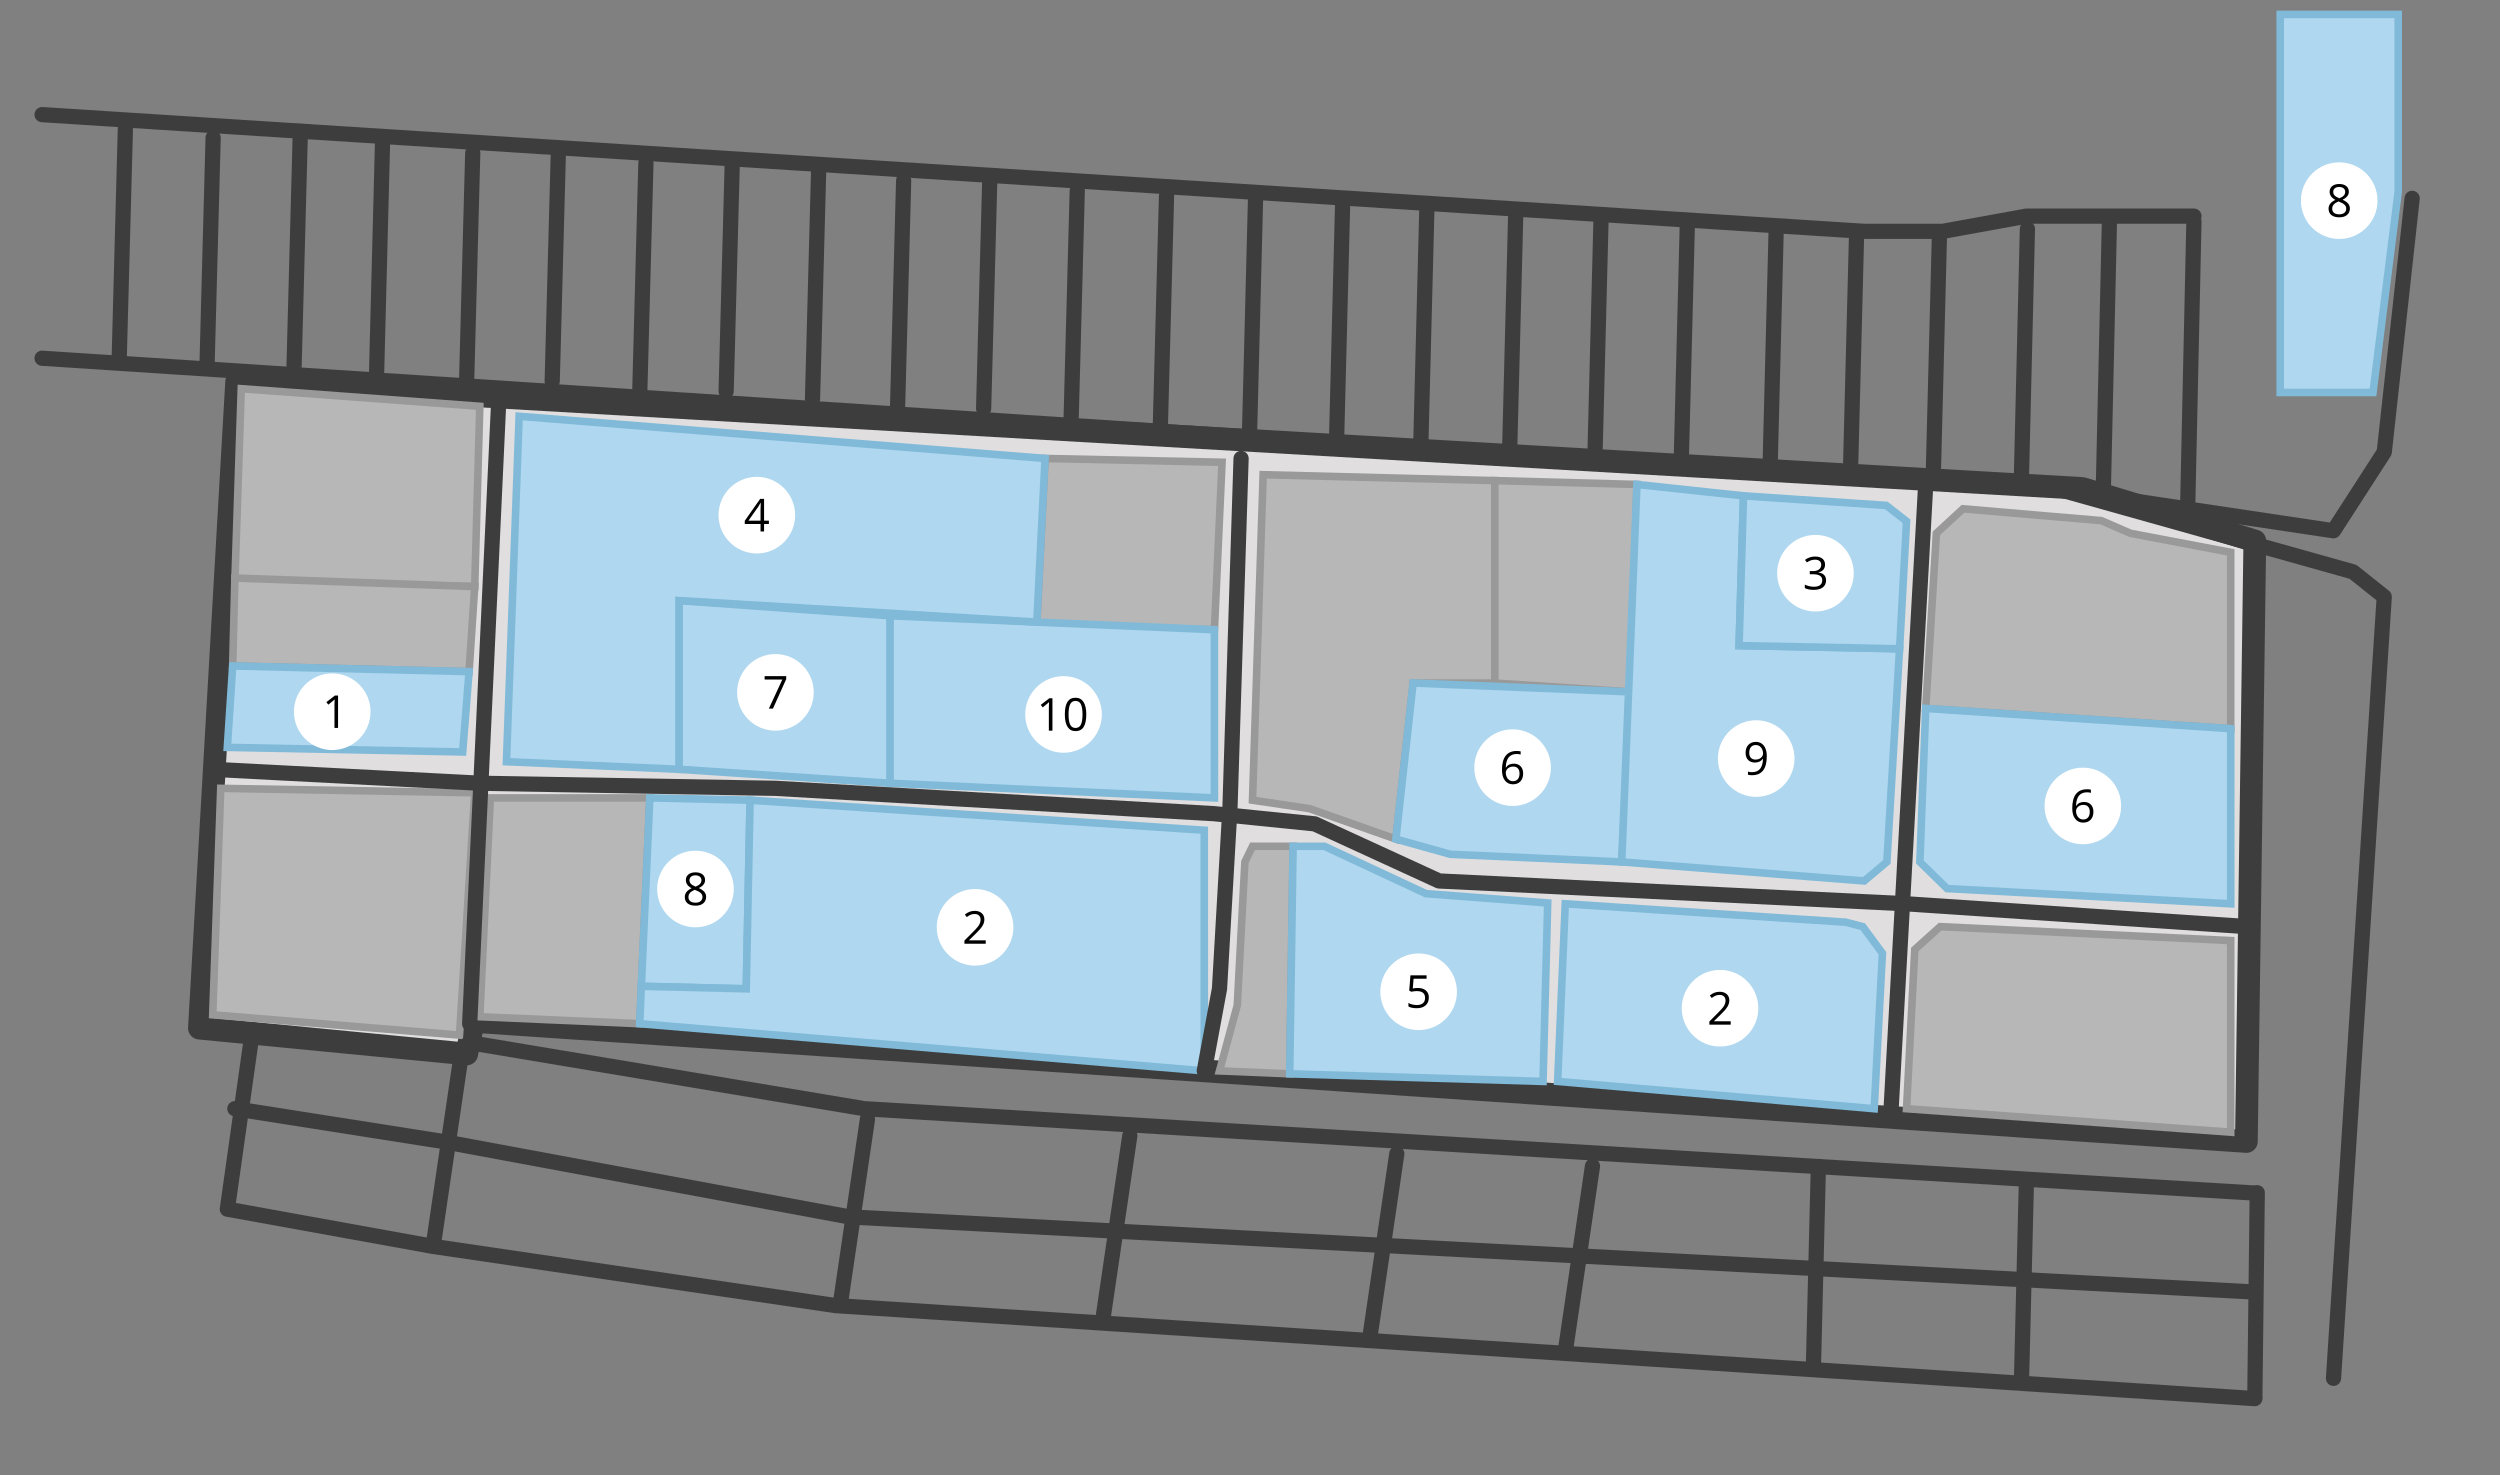 <?xml version="1.0" encoding="utf-8"?>
<!-- Generator: Adobe Illustrator 16.0.0, SVG Export Plug-In . SVG Version: 6.00 Build 0)  -->
<!DOCTYPE svg PUBLIC "-//W3C//DTD SVG 1.1//EN" "http://www.w3.org/Graphics/SVG/1.1/DTD/svg11.dtd">
<svg version="1.1" id="Layer_1" xmlns="http://www.w3.org/2000/svg" xmlns:xlink="http://www.w3.org/1999/xlink" x="0px" y="0px"
	 width="330.168px" height="194.822px" viewBox="0 0 330.168 194.822" enable-background="new 0 0 330.168 194.822"
	 xml:space="preserve">
<rect x="0" y="0" width="330.168" height="194.822" fill="#808080" stroke="none"/>
<g>
	
		<polygon fill="#E0DEDF" stroke="#3D3D3D" stroke-width="3" stroke-linecap="round" stroke-linejoin="round" stroke-miterlimit="10" points="
		31.25,50.438 26.335,135.783 61.635,139.195 62.529,134.891 296.672,150.753 297.789,71.439 275,64.513 	"/>
	<path fill="#3D3D3D" d="M308.178,71.104c0.34,0,0.658-0.17,0.846-0.46l6.701-10.389c0.086-0.131,0.139-0.28,0.156-0.435
		l3.686-33.513c0.061-0.552-0.338-1.048-0.889-1.109c-0.555-0.06-1.049,0.338-1.111,0.889l-3.658,33.278l-6.223,9.644l-35.217-5.266
		c-0.014-0.002-0.029,0-0.043-0.002c-0.014-0.001-0.027-0.006-0.041-0.006L5.623,46.308c-0.554-0.042-1.033,0.384-1.068,0.937
		c-0.037,0.554,0.384,1.033,0.938,1.069l266.657,17.42l38.133,10.701l3.562,2.837l-6.67,102.695
		c-0.035,0.555,0.385,1.033,0.939,1.068c0.021,0.002,0.045,0.003,0.066,0.003c0.525,0,0.967-0.409,1.002-0.94l6.703-103.22
		c0.02-0.329-0.121-0.646-0.377-0.852l-4.133-3.291c-0.105-0.083-0.227-0.146-0.355-0.182l-22.98-6.449l19.99,2.989
		C308.08,71.1,308.129,71.104,308.178,71.104z"/>
	<g>
		<path fill="#3D3D3D" d="M256.568,31.559H246.18L5.493,16.141c-0.554-0.036-0.974-0.514-0.939-1.068
			c0.036-0.554,0.52-0.969,1.067-0.939l10.94,0.702L246.242,29.55l10.234-0.002l10.971-1.994c0.059-0.011,0.119-0.017,0.18-0.017
			h22.119c0.555,0,1.006,0.45,1.006,1.005c0,0.556-0.451,1.005-1.006,1.005h-22.029l-10.969,1.995
			C256.689,31.553,256.629,31.559,256.568,31.559z"/>
	</g>
	<g>
		<path fill="#3D3D3D" d="M15.753,47.975c-0.009,0-0.018,0-0.027,0c-0.555-0.015-0.993-0.477-0.978-1.032l0.808-30.119
			c0.015-0.556,0.487-1.002,1.032-0.979c0.555,0.015,0.993,0.477,0.978,1.032l-0.808,30.119
			C16.743,47.542,16.296,47.975,15.753,47.975z"/>
	</g>
	<g>
		<path fill="#3D3D3D" d="M27.341,49.315c-0.009,0-0.019,0-0.028,0c-0.555-0.015-0.993-0.477-0.978-1.032l0.808-30.119
			c0.015-0.555,0.487-1.002,1.032-0.979c0.555,0.015,0.993,0.477,0.979,1.032l-0.808,30.119
			C28.331,48.882,27.884,49.315,27.341,49.315z"/>
	</g>
	<g>
		<path fill="#3D3D3D" d="M38.837,49.315c-0.009,0-0.018,0-0.027,0c-0.555-0.015-0.993-0.477-0.979-1.032l0.808-30.119
			c0.015-0.555,0.487-1.002,1.032-0.979c0.555,0.015,0.993,0.477,0.979,1.032l-0.808,30.119
			C39.827,48.882,39.379,49.315,38.837,49.315z"/>
	</g>
	<g>
		<path fill="#3D3D3D" d="M49.729,50.536c-0.009,0-0.018,0-0.027,0c-0.555-0.016-0.993-0.495-0.979-1.071l0.808-31.264
			c0.015-0.576,0.486-1.04,1.032-1.016c0.555,0.016,0.993,0.495,0.978,1.071l-0.807,31.264
			C50.718,50.087,50.271,50.536,49.729,50.536z"/>
	</g>
	<g>
		<path fill="#3D3D3D" d="M61.625,51.335c-0.009,0-0.018,0-0.027,0c-0.555-0.015-0.993-0.477-0.978-1.032l0.808-30.119
			c0.015-0.555,0.486-1.002,1.032-0.979c0.555,0.015,0.993,0.477,0.979,1.032l-0.808,30.12
			C62.616,50.903,62.168,51.335,61.625,51.335z"/>
	</g>
	<g>
		<path fill="#3D3D3D" d="M72.929,51.335c-0.009,0-0.019,0-0.027,0c-0.555-0.015-0.993-0.477-0.979-1.032l0.808-30.119
			c0.015-0.555,0.487-1.002,1.032-0.979c0.555,0.015,0.993,0.477,0.979,1.032l-0.808,30.12
			C73.918,50.903,73.471,51.335,72.929,51.335z"/>
	</g>
	<g>
		<path fill="#3D3D3D" d="M84.497,52.659c-0.009,0-0.019,0-0.027,0c-0.556-0.015-0.993-0.477-0.979-1.032l0.808-30.12
			c0.015-0.555,0.487-1.001,1.032-0.978c0.555,0.015,0.993,0.477,0.978,1.032L85.501,51.68
			C85.486,52.226,85.04,52.659,84.497,52.659z"/>
	</g>
	<g>
		<path fill="#3D3D3D" d="M95.901,52.659c-0.01,0-0.019,0-0.028,0c-0.555-0.015-0.993-0.477-0.979-1.032l0.808-30.12
			c0.015-0.555,0.487-1.001,1.032-0.978c0.555,0.015,0.993,0.477,0.978,1.032L96.905,51.68
			C96.89,52.226,96.443,52.659,95.901,52.659z"/>
	</g>
	<g>
		<path fill="#3D3D3D" d="M107.308,53.66c-0.009,0-0.019,0-0.028,0c-0.555-0.015-0.993-0.477-0.978-1.032l0.808-30.119
			c0.015-0.555,0.487-1.002,1.032-0.979c0.555,0.015,0.993,0.477,0.978,1.032l-0.808,30.119
			C108.297,53.227,107.851,53.66,107.308,53.66z"/>
	</g>
	<g>
		<path fill="#3D3D3D" d="M118.535,54.977c-0.009,0-0.019,0-0.027,0c-0.555-0.015-0.993-0.478-0.979-1.032l0.808-30.12
			c0.015-0.555,0.487-1.001,1.032-0.978c0.555,0.015,0.993,0.477,0.978,1.032l-0.808,30.12
			C119.524,54.543,119.078,54.977,118.535,54.977z"/>
	</g>
	<g>
		<path fill="#3D3D3D" d="M129.906,54.977c-0.009,0-0.018,0-0.028,0c-0.555-0.015-0.993-0.478-0.979-1.032l0.808-30.12
			c0.016-0.555,0.487-1.001,1.032-0.978c0.555,0.015,0.993,0.477,0.978,1.032l-0.808,30.12
			C130.896,54.543,130.449,54.977,129.906,54.977z"/>
	</g>
	<g>
		<path fill="#3D3D3D" d="M141.462,56.317c-0.009,0-0.018,0-0.027,0c-0.555-0.015-0.993-0.477-0.979-1.031l0.808-30.12
			c0.016-0.555,0.487-1.002,1.032-0.978c0.555,0.015,0.993,0.477,0.978,1.031l-0.807,30.12
			C142.453,55.884,142.005,56.317,141.462,56.317z"/>
	</g>
	<g>
		<path fill="#3D3D3D" d="M153.252,56.987c-0.009,0-0.019,0-0.028,0c-0.555-0.015-0.992-0.477-0.978-1.032l0.808-30.119
			c0.016-0.555,0.487-1.002,1.032-0.979c0.555,0.015,0.993,0.477,0.979,1.032l-0.808,30.119
			C154.242,56.555,153.795,56.987,153.252,56.987z"/>
	</g>
	<g>
		<path fill="#3D3D3D" d="M165.01,58.663c-0.01,0-0.019,0-0.027,0c-0.556-0.015-0.993-0.477-0.979-1.032l0.808-31.46
			c0.016-0.555,0.486-1.002,1.032-0.978c0.555,0.015,0.994,0.477,0.979,1.032l-0.807,31.46C166,58.23,165.552,58.663,165.01,58.663z
			"/>
	</g>
	<g>
		<path fill="#3D3D3D" d="M176.516,59.11c-0.008,0-0.018,0-0.027,0c-0.555-0.015-0.992-0.477-0.979-1.032l0.809-31.459
			c0.016-0.555,0.486-1.002,1.031-0.979c0.557,0.015,0.994,0.477,0.979,1.032l-0.807,31.459
			C177.506,58.678,177.059,59.11,176.516,59.11z"/>
	</g>
	<g>
		<path fill="#3D3D3D" d="M187.633,60.011c-0.008,0-0.018,0-0.027,0c-0.555-0.015-0.992-0.477-0.979-1.032l0.809-31.459
			c0.016-0.555,0.486-1.002,1.033-0.979c0.555,0.015,0.992,0.477,0.979,1.032l-0.809,31.459
			C188.623,59.579,188.176,60.011,187.633,60.011z"/>
	</g>
	<g>
		<path fill="#3D3D3D" d="M199.363,61.016c-0.01,0-0.018,0-0.027,0c-0.555-0.015-0.992-0.477-0.979-1.032l0.807-31.459
			c0.018-0.555,0.488-1.002,1.033-0.979c0.555,0.015,0.992,0.477,0.979,1.032l-0.809,31.46
			C200.354,60.583,199.906,61.016,199.363,61.016z"/>
	</g>
	<g>
		<path fill="#3D3D3D" d="M210.646,61.016c-0.01,0-0.018,0-0.027,0c-0.555-0.015-0.994-0.477-0.979-1.032l0.809-31.459
			c0.014-0.555,0.486-1.002,1.031-0.979c0.555,0.015,0.992,0.477,0.979,1.032l-0.809,31.46
			C211.637,60.583,211.189,61.016,210.646,61.016z"/>
	</g>
	<g>
		<path fill="#3D3D3D" d="M222.041,61.798c-0.01,0-0.02,0-0.027,0c-0.555-0.015-0.992-0.477-0.979-1.032l0.807-31.459
			c0.018-0.556,0.488-1.002,1.033-0.979c0.555,0.015,0.992,0.477,0.979,1.032l-0.809,31.46
			C223.031,61.366,222.584,61.798,222.041,61.798z"/>
	</g>
	<g>
		<path fill="#3D3D3D" d="M233.77,62.692c-0.008,0-0.018,0-0.027,0c-0.555-0.015-0.992-0.477-0.979-1.032l0.809-31.46
			c0.016-0.555,0.486-1.001,1.031-0.978c0.557,0.015,0.994,0.477,0.979,1.032l-0.807,31.46
			C234.76,62.26,234.312,62.692,233.77,62.692z"/>
	</g>
	<g>
		<path fill="#3D3D3D" d="M244.383,63.474c-0.008,0-0.018,0-0.027,0c-0.555-0.015-0.992-0.477-0.979-1.032l0.809-31.459
			c0.016-0.556,0.486-1.002,1.031-0.979c0.557,0.015,0.994,0.477,0.979,1.032l-0.807,31.46
			C245.373,63.042,244.926,63.474,244.383,63.474z"/>
	</g>
	<g>
		<path fill="#3D3D3D" d="M255.33,63.474c-0.01,0-0.018,0-0.027,0c-0.555-0.015-0.992-0.477-0.979-1.032l0.809-31.459
			c0.016-0.556,0.486-1.002,1.031-0.979c0.555,0.015,0.994,0.477,0.979,1.032l-0.807,31.46
			C256.32,63.042,255.873,63.474,255.33,63.474z"/>
	</g>
	<g>
		<path fill="#3D3D3D" d="M266.947,64.703c-0.008,0-0.018,0-0.027,0c-0.555-0.015-0.992-0.477-0.979-1.032L266.75,30.2
			c0.016-0.555,0.486-1.001,1.033-0.978c0.555,0.015,0.992,0.477,0.977,1.032l-0.807,33.471
			C267.938,64.271,267.49,64.703,266.947,64.703z"/>
	</g>
	<g>
		<path fill="#3D3D3D" d="M277.785,65.485c-0.01,0-0.02,0-0.027,0c-0.557-0.015-0.994-0.477-0.98-1.032l0.809-35.481
			c0.016-0.555,0.486-1.002,1.031-0.978c0.557,0.015,0.994,0.477,0.979,1.032l-0.807,35.482
			C278.773,65.052,278.326,65.485,277.785,65.485z"/>
	</g>
	<g>
		<path fill="#3D3D3D" d="M288.938,67.196c-0.01,0-0.018,0-0.027,0c-0.555-0.016-0.992-0.496-0.979-1.073l0.809-36.889
			c0.016-0.578,0.486-1.042,1.031-1.017c0.555,0.016,0.994,0.496,0.98,1.072l-0.809,36.889
			C289.928,66.746,289.48,67.196,288.938,67.196z"/>
	</g>
	<polygon fill="#B7B7B7" stroke="#999999" stroke-miterlimit="10" points="29.154,104.114 62.696,104.7 60.686,136.705 
		28.095,134.024 	"/>
	<polygon fill="#B7B7B7" stroke="#999999" stroke-miterlimit="10" points="64.758,105.377 63.367,134.275 84.48,135.197 
		85.82,105.377 	"/>
	<polygon fill="#B7B7B7" stroke="#999999" stroke-miterlimit="10" points="31.865,51.335 63.367,53.66 62.696,77.471 31.021,76.717 
			"/>
	<polygon fill="#B7B7B7" stroke="#999999" stroke-miterlimit="10" points="31.021,76.34 62.696,77.471 61.949,88.698 30.73,87.955 	
		"/>
	<polygon fill="#AFD7EF" stroke="#80BAD8" stroke-miterlimit="10" points="30.022,98.705 61.105,99.311 61.949,88.698 30.73,87.955 
			"/>
	<polygon fill="#B7B7B7" stroke="#999999" stroke-miterlimit="10" points="138.018,60.547 136.928,82.519 160.386,83.168 
		161.392,61.05 	"/>
	<polygon fill="#AFD7EF" stroke="#80BAD8" stroke-miterlimit="10" points="117.528,103.443 117.528,81.325 160.386,83.168 
		160.386,105.377 	"/>
	<polygon fill="#AFD7EF" stroke="#80BAD8" stroke-miterlimit="10" points="89.674,101.601 89.674,79.314 117.528,81.325 
		117.528,103.443 	"/>
	<polygon fill="#AFD7EF" stroke="#80BAD8" stroke-miterlimit="10" points="66.885,100.596 68.561,54.977 138.018,60.547 
		136.928,82.159 89.674,79.314 89.674,101.601 	"/>
	<polygon fill="#AFD7EF" stroke="#80BAD8" stroke-miterlimit="10" points="98.556,130.59 84.702,130.257 85.82,105.377 
		99.058,105.679 	"/>
	<polygon fill="#AFD7EF" stroke="#80BAD8" stroke-miterlimit="10" points="159.046,109.644 99.058,105.679 98.556,130.59 
		84.702,130.257 84.48,135.197 159.046,141.43 	"/>
	<polygon fill="#B7B7B7" stroke="#999999" stroke-miterlimit="10" points="197.418,63.474 197.418,90.206 186.627,90.206 
		184.348,110.816 172.953,106.795 165.414,105.679 166.822,62.692 	"/>
	<polygon fill="#B7B7B7" stroke="#999999" stroke-miterlimit="10" points="216.186,63.982 215.348,91.379 197.418,90.206 
		197.418,63.474 	"/>
	<polygon fill="#AFD7EF" stroke="#80BAD8" stroke-miterlimit="10" points="214.174,113.832 191.553,112.827 184.348,110.816 
		186.627,90.206 215.348,91.379 	"/>
	<polygon fill="#AFD7EF" stroke="#80BAD8" stroke-miterlimit="10" points="230.26,65.485 216.186,63.982 214.174,113.832 
		246.195,116.346 249.195,113.832 250.871,85.683 229.674,85.264 	"/>
	<polygon fill="#AFD7EF" stroke="#80BAD8" stroke-miterlimit="10" points="251.793,68.842 250.871,85.683 229.674,85.264 
		230.26,65.485 249.111,66.747 	"/>
	<polygon fill="#B7B7B7" stroke="#999999" stroke-miterlimit="10" points="170.328,141.816 170.775,111.767 165.414,111.767 
		164.408,113.832 163.403,132.768 161.057,141.43 	"/>
	<polygon fill="#AFD7EF" stroke="#80BAD8" stroke-miterlimit="10" points="204.4,119.252 203.785,142.821 170.328,141.816 
		170.775,111.767 174.908,111.767 188.314,118.021 	"/>
	<polygon fill="#AFD7EF" stroke="#80BAD8" stroke-miterlimit="10" points="206.719,119.362 205.713,142.821 247.52,146.425 
		248.609,125.897 246.012,122.379 243.75,121.792 	"/>
	<polygon fill="#B7B7B7" stroke="#999999" stroke-miterlimit="10" points="294.605,124.222 294.605,149.523 251.793,146.425 
		252.881,125.395 256.232,122.379 	"/>
	<polygon fill="#B7B7B7" stroke="#999999" stroke-miterlimit="10" points="255.734,70.434 254.324,93.558 294.605,96.238 
		294.605,72.947 281.367,70.434 277.514,68.758 259.25,67.196 	"/>
	<polygon fill="#AFD7EF" stroke="#80BAD8" stroke-miterlimit="10" points="294.605,119.362 294.605,96.238 254.324,93.558 
		253.553,113.832 257.143,117.352 	"/>
	<polygon fill="#AFD7EF" stroke="#80BAD8" stroke-miterlimit="10" points="316.725,1.9 301.141,1.9 301.141,51.834 313.395,51.834 
		316.725,25.33 	"/>
	<g>
		<path fill="#3D3D3D" d="M297.791,185.718c-0.023,0-0.045-0.001-0.066-0.002l-187.45-12.288c-0.027-0.001-0.054-0.004-0.081-0.009
			L57.021,165.6l-27.178-4.921c-0.531-0.096-0.892-0.594-0.816-1.129l3.239-22.984c0.077-0.551,0.585-0.932,1.136-0.855
			c0.55,0.077,0.933,0.586,0.855,1.136l-3.104,22.027l26.193,4.742l53.101,7.809l187.409,12.285
			c0.553,0.037,0.973,0.516,0.938,1.068C298.758,185.311,298.314,185.718,297.791,185.718z"/>
	</g>
	<g>
		<path fill="#3D3D3D" d="M297.789,158.572c-0.02,0-0.041-0.001-0.061-0.002l-183.65-11.143c-0.036-0.002-0.071-0.007-0.105-0.012
			l-52.19-8.739c-0.548-0.092-0.917-0.61-0.826-1.158c0.092-0.547,0.614-0.911,1.158-0.825l52.138,8.73l183.597,11.14
			c0.555,0.034,0.977,0.51,0.943,1.064C298.76,158.162,298.316,158.572,297.789,158.572z"/>
	</g>
	<g>
		<path fill="#3D3D3D" d="M297.789,171.643c-0.018,0-0.035-0.001-0.053-0.001l-185.662-9.929c-0.043-0.003-0.087-0.008-0.13-0.016
			l-53.621-9.956l-27.459-4.324c-0.548-0.086-0.923-0.602-0.836-1.149c0.086-0.549,0.598-0.927,1.149-0.837l27.487,4.33
			l53.583,9.947l185.597,9.925c0.553,0.03,0.979,0.504,0.949,1.058C298.764,171.227,298.32,171.643,297.789,171.643z"/>
	</g>
	<g>
		<path fill="#3D3D3D" d="M57.347,164.621c-0.049,0-0.098-0.003-0.147-0.011c-0.549-0.081-0.929-0.591-0.848-1.141l3.597-24.487
			c0.08-0.55,0.592-0.932,1.14-0.849c0.55,0.08,0.929,0.591,0.849,1.141l-3.597,24.487
			C58.267,164.262,57.837,164.621,57.347,164.621z"/>
	</g>
	<g>
		<path fill="#3D3D3D" d="M110.968,173.288c-0.049,0-0.098-0.003-0.147-0.011c-0.55-0.081-0.93-0.592-0.849-1.141l3.597-24.487
			c0.081-0.55,0.592-0.932,1.141-0.849c0.55,0.081,0.93,0.591,0.849,1.141l-3.597,24.487
			C111.888,172.929,111.458,173.288,110.968,173.288z"/>
	</g>
	<g>
		<path fill="#3D3D3D" d="M145.615,175.485c-0.049,0-0.098-0.004-0.148-0.011c-0.549-0.081-0.93-0.592-0.848-1.141l3.597-24.487
			c0.08-0.55,0.592-0.932,1.14-0.85c0.55,0.082,0.929,0.593,0.849,1.142l-3.597,24.487
			C146.534,175.126,146.105,175.485,145.615,175.485z"/>
	</g>
	<g>
		<path fill="#3D3D3D" d="M180.877,177.871c-0.049,0-0.1-0.004-0.148-0.011c-0.549-0.081-0.93-0.592-0.848-1.142l3.598-24.486
			c0.08-0.551,0.59-0.933,1.139-0.85c0.551,0.081,0.93,0.592,0.85,1.141l-3.598,24.487
			C181.795,177.512,181.367,177.871,180.877,177.871z"/>
	</g>
	<g>
		<path fill="#3D3D3D" d="M206.721,179.506c-0.049,0-0.1-0.003-0.148-0.011c-0.549-0.08-0.93-0.591-0.848-1.141l3.596-24.487
			c0.08-0.549,0.592-0.931,1.141-0.849c0.551,0.082,0.93,0.592,0.848,1.141l-3.596,24.488
			C207.641,179.146,207.211,179.506,206.721,179.506z"/>
	</g>
	<g>
		<path fill="#3D3D3D" d="M239.508,180.891c-0.008,0-0.018,0-0.025,0c-0.555-0.015-0.994-0.477-0.98-1.031l0.639-25.836
			c0.016-0.555,0.471-0.998,1.031-0.98c0.555,0.014,0.994,0.476,0.98,1.03l-0.641,25.836
			C240.5,180.456,240.051,180.891,239.508,180.891z"/>
	</g>
	<g>
		<path fill="#3D3D3D" d="M266.979,183.037c-0.008,0-0.016,0-0.023,0c-0.557-0.015-0.994-0.476-0.982-1.031l0.641-25.836
			c0.014-0.555,0.469-0.997,1.031-0.98c0.555,0.014,0.992,0.476,0.979,1.03l-0.639,25.836
			C267.971,182.604,267.523,183.037,266.979,183.037z"/>
	</g>
	<g>
		<path fill="#3D3D3D" d="M297.789,185.545c-0.008,0-0.016,0-0.025,0c-0.555-0.013-0.994-0.475-0.98-1.029l0.32-27.021
			c0.014-0.556,0.469-0.998,1.029-0.98c0.555,0.014,0.994,0.475,0.98,1.03l-0.318,27.021
			C298.781,185.112,298.334,185.545,297.789,185.545z"/>
	</g>
	<g>
		<path fill="#3D3D3D" d="M296.785,123.384c-0.023,0-0.045,0-0.068-0.002l-44.992-3.016l-61.729-3.017
			c-0.129-0.006-0.254-0.036-0.371-0.09l-16.27-7.471l-13.071-1.323l-57.891-3.348l-38.973-0.669l-35.379-1.845
			c-0.554-0.028-0.98-0.502-0.952-1.057c0.029-0.554,0.501-0.98,1.057-0.951l35.344,1.843l38.979,0.67l57.976,3.352l13.28,1.345
			c0.111,0.011,0.217,0.04,0.318,0.087l16.244,7.459l61.555,3.007l45.01,3.017c0.553,0.038,0.973,0.517,0.936,1.071
			C297.752,122.978,297.309,123.384,296.785,123.384z"/>
	</g>
	<g>
		<path fill="#3D3D3D" d="M62.029,136.202c-0.016,0-0.031-0.001-0.047-0.001c-0.555-0.025-0.984-0.496-0.958-1.051l3.852-82.539
			c0.026-0.554,0.501-0.979,1.051-0.958c0.555,0.026,0.983,0.497,0.958,1.051l-3.852,82.54
			C63.008,135.782,62.563,136.202,62.029,136.202z"/>
	</g>
	<g>
		<path fill="#3D3D3D" d="M159.047,142.435c-0.062,0-0.122-0.006-0.185-0.017c-0.546-0.101-0.907-0.627-0.805-1.172l1.999-10.778
			l1.379-23.862l1.466-46.09c0.017-0.556,0.485-0.996,1.036-0.973c0.555,0.017,0.99,0.482,0.973,1.037l-1.467,46.117l-1.384,23.951
			c-0.002,0.042-0.007,0.084-0.016,0.125l-2.01,10.84C159.945,142.097,159.523,142.435,159.047,142.435z"/>
	</g>
	<g>
		<path fill="#3D3D3D" d="M249.754,147.43c-0.018,0-0.037-0.001-0.055-0.001c-0.557-0.031-0.98-0.506-0.949-1.061l4.57-82.441
			c0.031-0.554,0.486-0.981,1.061-0.948c0.553,0.031,0.979,0.505,0.947,1.06l-4.57,82.441
			C250.727,147.015,250.285,147.43,249.754,147.43z"/>
	</g>
</g>
<g>
	<circle fill="#FFFFFF" cx="43.876" cy="93.995" r="5.059"/>
	<g>
		<path d="M44.648,96.137h-0.475v-3.053c0-0.254,0.008-0.494,0.023-0.721c-0.041,0.041-0.087,0.084-0.138,0.129
			s-0.283,0.235-0.697,0.571l-0.258-0.334l1.134-0.876h0.41V96.137z"/>
	</g>
</g>
<g>
	<circle fill="#FFFFFF" cx="99.953" cy="68.035" r="5.059"/>
	<g>
		<path d="M101.545,69.204h-0.636v0.984h-0.466v-0.984H98.36v-0.425l2.033-2.897h0.516v2.88h0.636V69.204z M100.443,68.762v-1.424
			c0-0.279,0.01-0.595,0.029-0.946h-0.023c-0.094,0.188-0.182,0.343-0.264,0.466l-1.339,1.904H100.443z"/>
	</g>
</g>
<g>
	<circle fill="#FFFFFF" cx="91.847" cy="117.409" r="5.059"/>
	<g>
		<path d="M91.846,115.207c0.391,0,0.7,0.091,0.929,0.272s0.343,0.433,0.343,0.753c0,0.211-0.065,0.403-0.196,0.577
			s-0.34,0.332-0.627,0.475c0.348,0.166,0.595,0.341,0.741,0.523s0.22,0.394,0.22,0.634c0,0.355-0.124,0.64-0.372,0.852
			s-0.588,0.317-1.02,0.317c-0.457,0-0.809-0.1-1.055-0.3s-0.369-0.484-0.369-0.852c0-0.49,0.299-0.872,0.896-1.146
			c-0.27-0.152-0.463-0.316-0.58-0.493s-0.176-0.375-0.176-0.594c0-0.311,0.115-0.558,0.344-0.742S91.461,115.207,91.846,115.207z
			 M90.92,118.471c0,0.234,0.082,0.417,0.245,0.548s0.392,0.196,0.687,0.196c0.291,0,0.518-0.068,0.68-0.205
			s0.243-0.324,0.243-0.562c0-0.189-0.076-0.357-0.229-0.505s-0.418-0.291-0.797-0.43c-0.291,0.125-0.502,0.264-0.633,0.415
			S90.92,118.26,90.92,118.471z M91.84,115.603c-0.244,0-0.436,0.059-0.574,0.176s-0.208,0.273-0.208,0.469
			c0,0.18,0.058,0.334,0.173,0.463s0.328,0.258,0.639,0.387c0.279-0.117,0.477-0.243,0.593-0.378s0.174-0.292,0.174-0.472
			c0-0.197-0.071-0.354-0.212-0.47S92.088,115.603,91.84,115.603z"/>
	</g>
</g>
<g>
	<circle fill="#FFFFFF" cx="140.456" cy="94.353" r="5.059"/>
	<g>
		<path d="M138.994,96.499h-0.475v-3.053c0-0.254,0.008-0.494,0.023-0.721c-0.041,0.041-0.087,0.084-0.138,0.129
			s-0.283,0.235-0.697,0.571l-0.258-0.334l1.134-0.876h0.41V96.499z"/>
		<path d="M143.462,94.352c0,0.74-0.117,1.293-0.35,1.658s-0.59,0.548-1.071,0.548c-0.461,0-0.812-0.187-1.052-0.561
			s-0.36-0.923-0.36-1.646c0-0.746,0.116-1.3,0.349-1.661s0.587-0.542,1.063-0.542c0.465,0,0.818,0.188,1.059,0.565
			S143.462,93.637,143.462,94.352z M141.121,94.352c0,0.623,0.073,1.077,0.22,1.361s0.38,0.426,0.7,0.426
			c0.324,0,0.559-0.144,0.705-0.432s0.218-0.74,0.218-1.355s-0.073-1.065-0.218-1.352s-0.38-0.43-0.705-0.43
			c-0.32,0-0.554,0.142-0.7,0.424S141.121,93.729,141.121,94.352z"/>
	</g>
</g>
<g>
	<circle fill="#FFFFFF" cx="128.775" cy="122.467" r="5.059"/>
	<g>
		<path d="M130.183,124.64h-2.815v-0.419l1.128-1.134c0.344-0.348,0.57-0.596,0.68-0.744s0.191-0.293,0.246-0.434
			s0.082-0.292,0.082-0.454c0-0.229-0.069-0.409-0.208-0.543s-0.331-0.201-0.577-0.201c-0.178,0-0.346,0.029-0.505,0.088
			s-0.336,0.165-0.532,0.319l-0.258-0.331c0.395-0.328,0.824-0.492,1.289-0.492c0.402,0,0.718,0.104,0.946,0.31
			s0.343,0.482,0.343,0.83c0,0.271-0.076,0.54-0.229,0.806s-0.438,0.602-0.855,1.008l-0.938,0.917v0.023h2.203V124.64z"/>
	</g>
</g>
<g>
	<circle fill="#FFFFFF" cx="239.76" cy="75.702" r="5.059"/>
	<g>
		<path d="M241.029,74.569c0,0.273-0.076,0.497-0.229,0.671s-0.37,0.29-0.651,0.349v0.023c0.344,0.043,0.598,0.152,0.764,0.328
			s0.25,0.406,0.25,0.691c0,0.408-0.143,0.722-0.426,0.941s-0.686,0.33-1.207,0.33c-0.227,0-0.434-0.018-0.622-0.052
			s-0.372-0.094-0.55-0.18v-0.463c0.186,0.092,0.384,0.161,0.594,0.209s0.408,0.072,0.596,0.072c0.74,0,1.111-0.29,1.111-0.87
			c0-0.52-0.408-0.779-1.225-0.779h-0.422v-0.419h0.428c0.334,0,0.598-0.074,0.793-0.222s0.293-0.352,0.293-0.613
			c0-0.209-0.071-0.373-0.215-0.492s-0.338-0.179-0.584-0.179c-0.188,0-0.365,0.025-0.531,0.076s-0.355,0.145-0.568,0.281
			l-0.246-0.328c0.176-0.139,0.379-0.248,0.608-0.327s0.472-0.118,0.726-0.118c0.416,0,0.738,0.095,0.969,0.285
			S241.029,74.237,241.029,74.569z"/>
	</g>
</g>
<g>
	<circle fill="#FFFFFF" cx="231.936" cy="100.179" r="5.059"/>
	<g>
		<path d="M233.334,99.867c0,1.676-0.648,2.514-1.945,2.514c-0.227,0-0.406-0.02-0.539-0.059v-0.419
			c0.156,0.051,0.334,0.076,0.533,0.076c0.469,0,0.822-0.146,1.062-0.436s0.37-0.734,0.392-1.334h-0.035
			c-0.107,0.162-0.25,0.285-0.428,0.37s-0.379,0.128-0.602,0.128c-0.379,0-0.68-0.113-0.902-0.34s-0.334-0.543-0.334-0.949
			c0-0.445,0.125-0.797,0.374-1.055s0.577-0.387,0.983-0.387c0.291,0,0.545,0.074,0.763,0.224s0.386,0.367,0.503,0.653
			S233.334,99.478,233.334,99.867z M231.893,98.393c-0.279,0-0.496,0.09-0.648,0.27s-0.229,0.43-0.229,0.75
			c0,0.281,0.07,0.502,0.211,0.663s0.355,0.242,0.643,0.242c0.178,0,0.341-0.036,0.49-0.108s0.268-0.171,0.354-0.296
			s0.129-0.256,0.129-0.393c0-0.205-0.041-0.395-0.121-0.568s-0.191-0.311-0.335-0.41S232.078,98.393,231.893,98.393z"/>
	</g>
</g>
<g>
	<circle fill="#FFFFFF" cx="199.762" cy="101.38" r="5.059"/>
	<g>
		<path d="M198.363,101.692c0-0.842,0.164-1.472,0.491-1.889s0.812-0.625,1.452-0.625c0.221,0,0.395,0.019,0.521,0.056v0.419
			c-0.15-0.049-0.322-0.073-0.516-0.073c-0.459,0-0.811,0.143-1.053,0.429s-0.375,0.736-0.398,1.35h0.035
			c0.215-0.336,0.555-0.504,1.02-0.504c0.385,0,0.688,0.116,0.91,0.349s0.332,0.548,0.332,0.946c0,0.445-0.121,0.795-0.364,1.05
			s-0.571,0.383-0.985,0.383c-0.443,0-0.795-0.167-1.055-0.5S198.363,102.286,198.363,101.692z M199.803,103.169
			c0.277,0,0.492-0.088,0.646-0.263s0.229-0.427,0.229-0.757c0-0.283-0.07-0.506-0.213-0.668s-0.355-0.243-0.639-0.243
			c-0.176,0-0.338,0.036-0.484,0.108s-0.263,0.172-0.35,0.299s-0.131,0.259-0.131,0.396c0,0.201,0.039,0.389,0.117,0.562
			s0.189,0.312,0.333,0.413S199.619,103.169,199.803,103.169z"/>
	</g>
</g>
<g>
	<circle fill="#FFFFFF" cx="187.355" cy="130.981" r="5.059"/>
	<g>
		<path d="M187.25,130.478c0.451,0,0.807,0.112,1.065,0.336s0.388,0.529,0.388,0.918c0,0.443-0.141,0.791-0.423,1.043
			s-0.671,0.378-1.167,0.378c-0.482,0-0.852-0.077-1.105-0.231v-0.469c0.137,0.088,0.307,0.157,0.51,0.207s0.404,0.074,0.602,0.074
			c0.344,0,0.61-0.081,0.801-0.243s0.285-0.396,0.285-0.703c0-0.598-0.365-0.896-1.098-0.896c-0.186,0-0.434,0.028-0.744,0.085
			l-0.252-0.161l0.16-2.004h2.131v0.448h-1.715l-0.107,1.286C186.805,130.5,187.027,130.478,187.25,130.478z"/>
	</g>
</g>
<g>
	<circle fill="#FFFFFF" cx="227.16" cy="133.152" r="5.059"/>
	<g>
		<path d="M228.566,135.325h-2.814v-0.419l1.127-1.134c0.344-0.348,0.57-0.596,0.68-0.744s0.191-0.293,0.246-0.434
			s0.082-0.292,0.082-0.454c0-0.229-0.068-0.409-0.207-0.543s-0.332-0.201-0.578-0.201c-0.178,0-0.346,0.029-0.505,0.088
			s-0.337,0.165-0.532,0.319l-0.258-0.331c0.395-0.328,0.824-0.492,1.289-0.492c0.402,0,0.719,0.104,0.947,0.31
			s0.342,0.482,0.342,0.83c0,0.271-0.076,0.54-0.229,0.806s-0.438,0.602-0.855,1.008l-0.938,0.917v0.023h2.203V135.325z"/>
	</g>
</g>
<g>
	<circle fill="#FFFFFF" cx="275.074" cy="106.439" r="5.059"/>
	<g>
		<path d="M273.676,106.751c0-0.842,0.164-1.472,0.491-1.889s0.812-0.625,1.452-0.625c0.221,0,0.395,0.019,0.521,0.056v0.419
			c-0.15-0.049-0.322-0.073-0.516-0.073c-0.459,0-0.811,0.143-1.053,0.429s-0.375,0.736-0.398,1.35h0.035
			c0.215-0.336,0.555-0.504,1.02-0.504c0.385,0,0.688,0.116,0.91,0.349s0.332,0.548,0.332,0.946c0,0.445-0.121,0.795-0.364,1.05
			s-0.571,0.383-0.985,0.383c-0.443,0-0.795-0.167-1.055-0.5S273.676,107.345,273.676,106.751z M275.115,108.228
			c0.277,0,0.492-0.088,0.646-0.263s0.229-0.427,0.229-0.757c0-0.283-0.07-0.506-0.213-0.668s-0.355-0.243-0.639-0.243
			c-0.176,0-0.338,0.036-0.484,0.108s-0.263,0.172-0.35,0.299s-0.131,0.259-0.131,0.396c0,0.201,0.039,0.389,0.117,0.562
			s0.189,0.312,0.333,0.413S274.932,108.228,275.115,108.228z"/>
	</g>
</g>
<g>
	<circle fill="#FFFFFF" cx="308.933" cy="26.5" r="5.059"/>
	<g>
		<path d="M308.932,24.299c0.391,0,0.699,0.091,0.928,0.272s0.344,0.433,0.344,0.753c0,0.211-0.066,0.403-0.197,0.577
			s-0.34,0.332-0.627,0.475c0.348,0.166,0.596,0.341,0.742,0.523s0.219,0.394,0.219,0.634c0,0.355-0.123,0.64-0.371,0.852
			s-0.588,0.317-1.02,0.317c-0.457,0-0.809-0.1-1.055-0.3s-0.369-0.484-0.369-0.852c0-0.49,0.299-0.872,0.896-1.146
			c-0.27-0.152-0.463-0.316-0.58-0.493s-0.176-0.375-0.176-0.594c0-0.311,0.114-0.558,0.344-0.742S308.547,24.299,308.932,24.299z
			 M308.006,27.562c0,0.234,0.081,0.417,0.244,0.548s0.393,0.196,0.688,0.196c0.291,0,0.518-0.068,0.68-0.205
			s0.242-0.324,0.242-0.562c0-0.189-0.076-0.357-0.229-0.505s-0.418-0.291-0.797-0.43c-0.291,0.125-0.502,0.264-0.633,0.415
			S308.006,27.352,308.006,27.562z M308.926,24.694c-0.244,0-0.436,0.059-0.574,0.176s-0.209,0.273-0.209,0.469
			c0,0.18,0.059,0.334,0.174,0.463s0.328,0.258,0.639,0.387c0.279-0.117,0.477-0.243,0.593-0.378s0.175-0.292,0.175-0.472
			c0-0.197-0.071-0.354-0.213-0.47S309.174,24.694,308.926,24.694z"/>
	</g>
</g>
<g>
	<circle fill="#FFFFFF" cx="102.407" cy="91.44" r="5.059"/>
	<g>
		<path d="M101.542,93.582l1.775-3.835h-2.335v-0.448h2.851v0.39l-1.752,3.894H101.542z"/>
	</g>
</g>
</svg>
